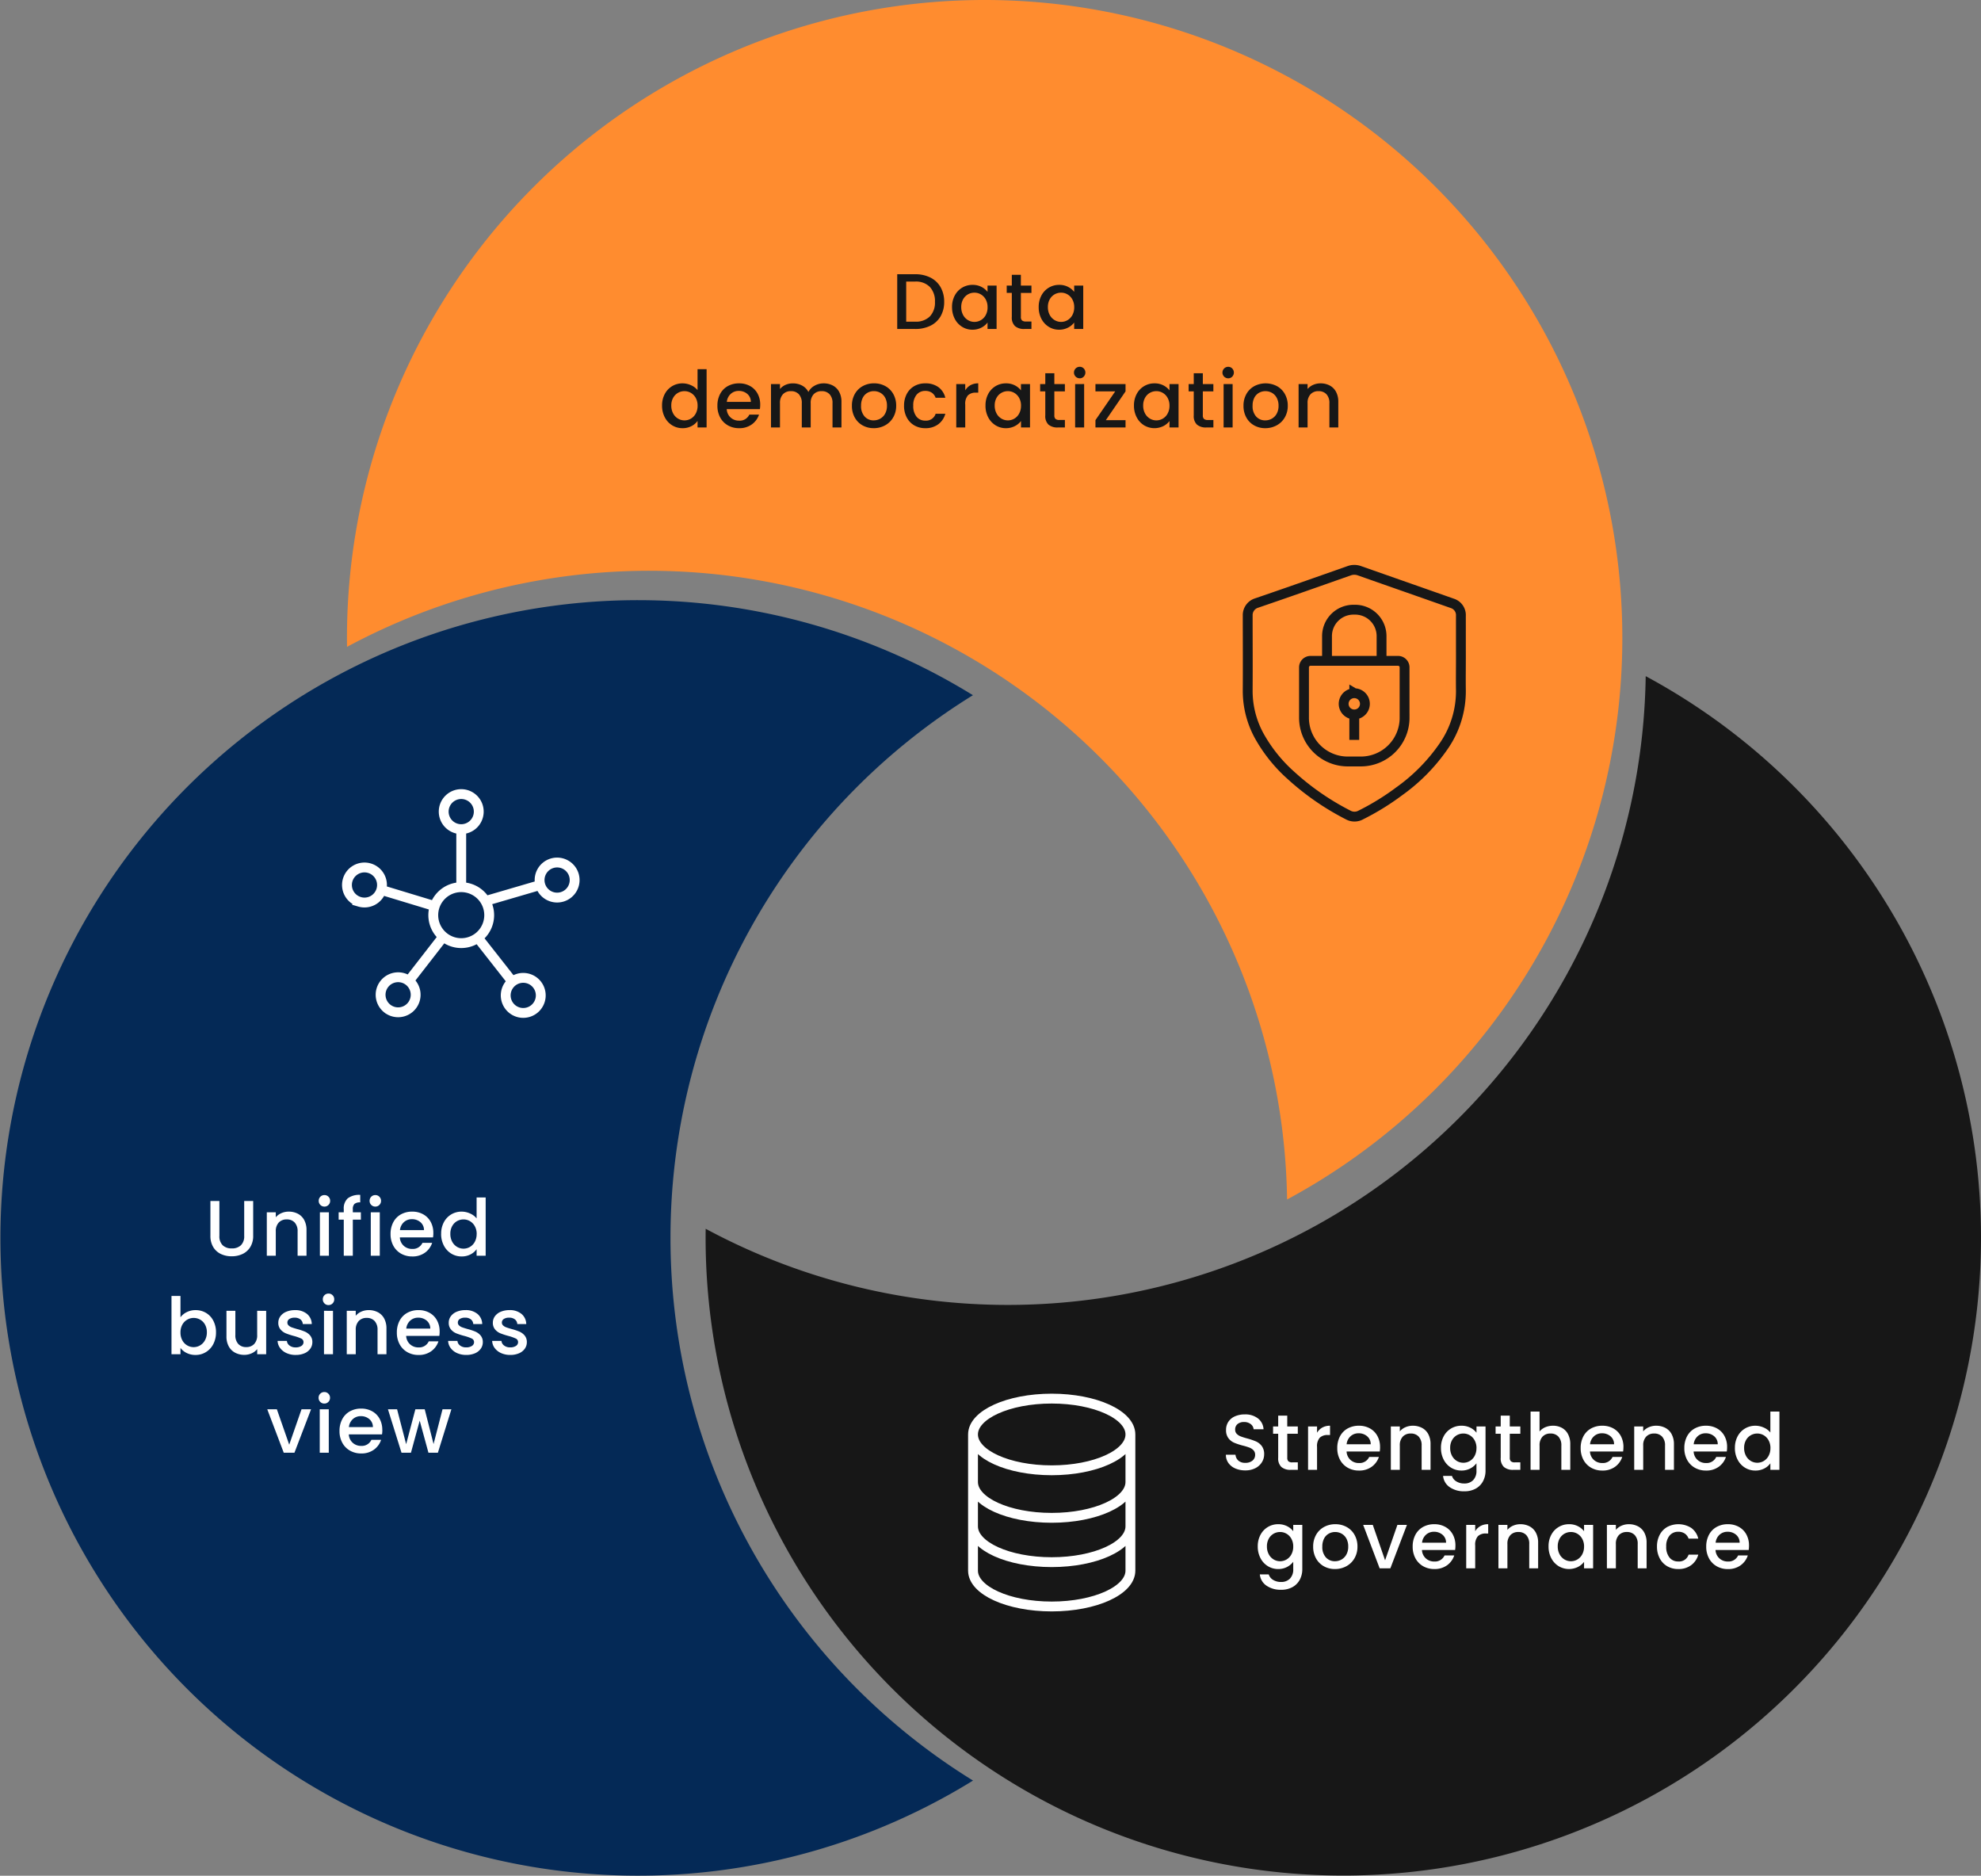 <svg xmlns="http://www.w3.org/2000/svg" width="402.389" height="380.924" viewBox="0 0 402.389 380.924"><rect x="0" y="0" width="402.389" height="380.924" fill="#808080" stroke="none"/><g id="Group_119110" data-name="Group 119110" transform="translate(-8986.325 -961)"><path id="Path_127932" data-name="Path 127932" d="M434.781,0A129.532,129.532,0,0,0,305.249,129.533q0,.918.014,1.832a129.6,129.6,0,0,1,190.5,103.2q.382,4.541.447,9.031A129.549,129.549,0,0,0,434.781,0" transform="translate(8751.553 960.999)" fill="#ff8c2f"></path><path id="Path_127935" data-name="Path 127935" d="M136.194,657.268a129.447,129.447,0,0,1,61.43-110.2,129.516,129.516,0,1,0,.019,220.418,129.448,129.448,0,0,1-61.449-110.215" transform="translate(8986.325 555.116)" fill="#042956"></path><path id="Path_127933" data-name="Path 127933" d="M811.718,594.736A129.572,129.572,0,0,1,620.775,706.963q-.012.919-.014,1.841A129.532,129.532,0,1,0,811.718,594.736" transform="translate(8508.889 503.58)" fill="#171717"></path><path id="Path_128813" data-name="Path 128813" d="M-28.424-11.12v7.088a2.527,2.527,0,0,0,.664,1.9,2.553,2.553,0,0,0,1.848.64,2.576,2.576,0,0,0,1.864-.64,2.527,2.527,0,0,0,.664-1.9V-11.12h1.824v7.056a4.253,4.253,0,0,1-.592,2.3A3.674,3.674,0,0,1-23.736-.352a5.11,5.11,0,0,1-2.192.464,5.057,5.057,0,0,1-2.184-.464,3.585,3.585,0,0,1-1.56-1.408,4.345,4.345,0,0,1-.576-2.3V-11.12Zm14.08,2.16a3.953,3.953,0,0,1,1.864.432,3.072,3.072,0,0,1,1.288,1.28A4.211,4.211,0,0,1-10.728-5.2V0h-1.808V-4.928a2.559,2.559,0,0,0-.592-1.816,2.107,2.107,0,0,0-1.616-.632,2.133,2.133,0,0,0-1.624.632,2.537,2.537,0,0,0-.6,1.816V0h-1.824V-8.816h1.824v1.008a3.019,3.019,0,0,1,1.144-.848A3.657,3.657,0,0,1-14.344-8.96ZM-7.08-9.984a1.13,1.13,0,0,1-.832-.336,1.13,1.13,0,0,1-.336-.832,1.13,1.13,0,0,1,.336-.832,1.13,1.13,0,0,1,.832-.336,1.111,1.111,0,0,1,.816.336,1.13,1.13,0,0,1,.336.832,1.13,1.13,0,0,1-.336.832A1.111,1.111,0,0,1-7.08-9.984Zm.9,1.168V0H-8.008V-8.816Zm6.5,1.488H-1.32V0H-3.16V-7.328H-4.2V-8.816h1.04V-9.44a2.774,2.774,0,0,1,.808-2.216,3.831,3.831,0,0,1,2.536-.7v1.52a1.712,1.712,0,0,0-1.168.312A1.43,1.43,0,0,0-1.32-9.44v.624H.312ZM3.256-9.984a1.13,1.13,0,0,1-.832-.336,1.13,1.13,0,0,1-.336-.832,1.13,1.13,0,0,1,.336-.832,1.13,1.13,0,0,1,.832-.336,1.111,1.111,0,0,1,.816.336,1.13,1.13,0,0,1,.336.832,1.13,1.13,0,0,1-.336.832A1.111,1.111,0,0,1,3.256-9.984Zm.9,1.168V0H2.328V-8.816Zm10.88,4.192a5.7,5.7,0,0,1-.064.9H8.232a2.446,2.446,0,0,0,.784,1.7,2.475,2.475,0,0,0,1.728.64,2.134,2.134,0,0,0,2.08-1.232h1.968A3.971,3.971,0,0,1,13.344-.632a4.249,4.249,0,0,1-2.6.776A4.5,4.5,0,0,1,8.48-.424a4.041,4.041,0,0,1-1.568-1.6,4.881,4.881,0,0,1-.568-2.392A5,5,0,0,1,6.9-6.808,3.882,3.882,0,0,1,8.448-8.4a4.619,4.619,0,0,1,2.3-.56,4.49,4.49,0,0,1,2.224.544,3.844,3.844,0,0,1,1.52,1.528A4.6,4.6,0,0,1,15.032-4.624Zm-1.9-.576a2.076,2.076,0,0,0-.72-1.616,2.574,2.574,0,0,0-1.744-.608,2.343,2.343,0,0,0-1.616.6,2.507,2.507,0,0,0-.8,1.624Zm3.488.752A4.879,4.879,0,0,1,17.168-6.8a4.046,4.046,0,0,1,1.5-1.592,4.059,4.059,0,0,1,2.12-.568,4.134,4.134,0,0,1,1.7.376,3.487,3.487,0,0,1,1.336,1V-11.84h1.84V0h-1.84V-1.328a3.415,3.415,0,0,1-1.24,1.056,3.847,3.847,0,0,1-1.816.416,3.945,3.945,0,0,1-2.1-.584,4.122,4.122,0,0,1-1.5-1.632A5.021,5.021,0,0,1,16.616-4.448Zm7.216.032A3.192,3.192,0,0,0,23.456-6a2.639,2.639,0,0,0-.984-1.024,2.574,2.574,0,0,0-1.312-.352,2.621,2.621,0,0,0-1.312.344,2.594,2.594,0,0,0-.984,1.008,3.147,3.147,0,0,0-.376,1.576,3.284,3.284,0,0,0,.376,1.6A2.653,2.653,0,0,0,19.856-1.8a2.544,2.544,0,0,0,1.3.36,2.574,2.574,0,0,0,1.312-.352,2.626,2.626,0,0,0,.984-1.032A3.238,3.238,0,0,0,23.832-4.416ZM-36.328,12.5a3.46,3.46,0,0,1,1.272-1.048,3.936,3.936,0,0,1,1.8-.408,4.061,4.061,0,0,1,2.112.56,3.939,3.939,0,0,1,1.488,1.592,4.985,4.985,0,0,1,.544,2.36,5.081,5.081,0,0,1-.544,2.376,4.065,4.065,0,0,1-1.5,1.632,3.945,3.945,0,0,1-2.1.584,3.974,3.974,0,0,1-1.816-.4,3.491,3.491,0,0,1-1.256-1.024V20h-1.824V8.16h1.824Zm5.36,3.056a3.147,3.147,0,0,0-.376-1.576,2.577,2.577,0,0,0-.992-1.008,2.665,2.665,0,0,0-1.32-.344,2.588,2.588,0,0,0-1.3.352A2.621,2.621,0,0,0-35.952,14a3.192,3.192,0,0,0-.376,1.584,3.238,3.238,0,0,0,.376,1.592,2.608,2.608,0,0,0,.992,1.032,2.588,2.588,0,0,0,1.3.352,2.573,2.573,0,0,0,1.32-.36,2.653,2.653,0,0,0,.992-1.048A3.284,3.284,0,0,0-30.968,15.552Zm12.048-4.368V20h-1.824V18.96a2.952,2.952,0,0,1-1.128.856,3.577,3.577,0,0,1-1.48.312,3.953,3.953,0,0,1-1.864-.432,3.121,3.121,0,0,1-1.3-1.28,4.152,4.152,0,0,1-.472-2.048V11.184h1.808V16.1a2.559,2.559,0,0,0,.592,1.816,2.107,2.107,0,0,0,1.616.632,2.133,2.133,0,0,0,1.624-.632,2.537,2.537,0,0,0,.6-1.816V11.184Zm6,8.96a4.442,4.442,0,0,1-1.864-.376,3.274,3.274,0,0,1-1.3-1.024A2.552,2.552,0,0,1-16.6,17.3h1.888a1.287,1.287,0,0,0,.536.936,1.946,1.946,0,0,0,1.224.376,2.062,2.062,0,0,0,1.192-.3.893.893,0,0,0,.424-.76.78.78,0,0,0-.472-.736,8.847,8.847,0,0,0-1.5-.528,14.439,14.439,0,0,1-1.616-.528A2.833,2.833,0,0,1-16,14.976a2.055,2.055,0,0,1-.456-1.392A2.171,2.171,0,0,1-16.04,12.3a2.77,2.77,0,0,1,1.192-.92,4.454,4.454,0,0,1,1.784-.336,3.684,3.684,0,0,1,2.424.76,2.729,2.729,0,0,1,.984,2.072H-11.48a1.3,1.3,0,0,0-.48-.944,1.8,1.8,0,0,0-1.168-.352,1.9,1.9,0,0,0-1.1.272.842.842,0,0,0-.384.72.779.779,0,0,0,.256.592,1.824,1.824,0,0,0,.624.376q.368.136,1.088.344a11.836,11.836,0,0,1,1.576.52,2.934,2.934,0,0,1,1.064.776,2.053,2.053,0,0,1,.464,1.36A2.281,2.281,0,0,1-9.96,18.88a2.758,2.758,0,0,1-1.176.928A4.382,4.382,0,0,1-12.92,20.144Zm6.672-10.128A1.13,1.13,0,0,1-7.08,9.68a1.13,1.13,0,0,1-.336-.832,1.13,1.13,0,0,1,.336-.832,1.13,1.13,0,0,1,.832-.336,1.111,1.111,0,0,1,.816.336,1.13,1.13,0,0,1,.336.832,1.13,1.13,0,0,1-.336.832A1.111,1.111,0,0,1-6.248,10.016Zm.9,1.168V20H-7.176V11.184ZM1.9,11.04a3.953,3.953,0,0,1,1.864.432,3.072,3.072,0,0,1,1.288,1.28A4.211,4.211,0,0,1,5.512,14.8V20H3.7V15.072a2.559,2.559,0,0,0-.592-1.816A2.107,2.107,0,0,0,1.5,12.624a2.133,2.133,0,0,0-1.624.632,2.537,2.537,0,0,0-.6,1.816V20H-2.552V11.184H-.728v1.008a3.019,3.019,0,0,1,1.144-.848A3.657,3.657,0,0,1,1.9,11.04Zm14.416,4.336a5.7,5.7,0,0,1-.064.9H9.512a2.446,2.446,0,0,0,.784,1.7,2.475,2.475,0,0,0,1.728.64,2.134,2.134,0,0,0,2.08-1.232h1.968a3.971,3.971,0,0,1-1.448,1.992,4.249,4.249,0,0,1-2.6.776,4.5,4.5,0,0,1-2.264-.568,4.041,4.041,0,0,1-1.568-1.6,4.881,4.881,0,0,1-.568-2.392,5,5,0,0,1,.552-2.392A3.882,3.882,0,0,1,9.728,11.6a4.619,4.619,0,0,1,2.3-.56,4.49,4.49,0,0,1,2.224.544,3.844,3.844,0,0,1,1.52,1.528A4.6,4.6,0,0,1,16.312,15.376Zm-1.9-.576a2.076,2.076,0,0,0-.72-1.616,2.574,2.574,0,0,0-1.744-.608,2.343,2.343,0,0,0-1.616.6,2.507,2.507,0,0,0-.8,1.624Zm7.3,5.344a4.442,4.442,0,0,1-1.864-.376,3.274,3.274,0,0,1-1.3-1.024,2.552,2.552,0,0,1-.512-1.448h1.888a1.287,1.287,0,0,0,.536.936,1.946,1.946,0,0,0,1.224.376,2.062,2.062,0,0,0,1.192-.3.893.893,0,0,0,.424-.76.78.78,0,0,0-.472-.736,8.847,8.847,0,0,0-1.5-.528A14.439,14.439,0,0,1,19.7,15.76a2.833,2.833,0,0,1-1.08-.784,2.055,2.055,0,0,1-.456-1.392,2.171,2.171,0,0,1,.416-1.288,2.77,2.77,0,0,1,1.192-.92,4.454,4.454,0,0,1,1.784-.336,3.684,3.684,0,0,1,2.424.76,2.729,2.729,0,0,1,.984,2.072H23.144a1.3,1.3,0,0,0-.48-.944,1.8,1.8,0,0,0-1.168-.352,1.9,1.9,0,0,0-1.1.272.842.842,0,0,0-.384.72.779.779,0,0,0,.256.592,1.824,1.824,0,0,0,.624.376q.368.136,1.088.344a11.836,11.836,0,0,1,1.576.52,2.934,2.934,0,0,1,1.064.776,2.053,2.053,0,0,1,.464,1.36,2.281,2.281,0,0,1-.416,1.344,2.758,2.758,0,0,1-1.176.928A4.382,4.382,0,0,1,21.7,20.144Zm8.944,0a4.442,4.442,0,0,1-1.864-.376,3.274,3.274,0,0,1-1.3-1.024,2.552,2.552,0,0,1-.512-1.448h1.888a1.287,1.287,0,0,0,.536.936,1.946,1.946,0,0,0,1.224.376,2.062,2.062,0,0,0,1.192-.3.893.893,0,0,0,.424-.76.78.78,0,0,0-.472-.736,8.847,8.847,0,0,0-1.5-.528,14.439,14.439,0,0,1-1.616-.528,2.833,2.833,0,0,1-1.08-.784,2.055,2.055,0,0,1-.456-1.392,2.171,2.171,0,0,1,.416-1.288,2.77,2.77,0,0,1,1.192-.92A4.454,4.454,0,0,1,30.5,11.04a3.684,3.684,0,0,1,2.424.76,2.729,2.729,0,0,1,.984,2.072H32.088a1.3,1.3,0,0,0-.48-.944,1.8,1.8,0,0,0-1.168-.352,1.9,1.9,0,0,0-1.1.272.842.842,0,0,0-.384.72.779.779,0,0,0,.256.592,1.824,1.824,0,0,0,.624.376q.368.136,1.088.344a11.836,11.836,0,0,1,1.576.52,2.934,2.934,0,0,1,1.064.776,2.053,2.053,0,0,1,.464,1.36,2.281,2.281,0,0,1-.416,1.344,2.758,2.758,0,0,1-1.176.928A4.382,4.382,0,0,1,30.648,20.144Zm-44.9,18.224,2.5-7.184h1.936L-13.176,40h-2.176L-18.7,31.184h1.952Zm7.136-8.352a1.13,1.13,0,0,1-.832-.336,1.13,1.13,0,0,1-.336-.832,1.13,1.13,0,0,1,.336-.832,1.13,1.13,0,0,1,.832-.336,1.111,1.111,0,0,1,.816.336,1.13,1.13,0,0,1,.336.832,1.13,1.13,0,0,1-.336.832A1.111,1.111,0,0,1-7.112,30.016Zm.9,1.168V40H-8.04V31.184Zm10.88,4.192a5.7,5.7,0,0,1-.064.9H-2.136a2.446,2.446,0,0,0,.784,1.7,2.475,2.475,0,0,0,1.728.64,2.134,2.134,0,0,0,2.08-1.232H4.424a3.971,3.971,0,0,1-1.448,1.992,4.249,4.249,0,0,1-2.6.776,4.5,4.5,0,0,1-2.264-.568,4.041,4.041,0,0,1-1.568-1.6,4.881,4.881,0,0,1-.568-2.392,5,5,0,0,1,.552-2.392A3.882,3.882,0,0,1-1.92,31.6a4.619,4.619,0,0,1,2.3-.56,4.49,4.49,0,0,1,2.224.544,3.844,3.844,0,0,1,1.52,1.528A4.6,4.6,0,0,1,4.664,35.376ZM2.76,34.8a2.076,2.076,0,0,0-.72-1.616A2.574,2.574,0,0,0,.3,32.576a2.343,2.343,0,0,0-1.616.6,2.507,2.507,0,0,0-.8,1.624ZM18.7,31.184,15.96,40H14.04l-1.776-6.512L10.488,40H8.568L5.816,31.184H7.672l1.84,7.088,1.872-7.088h1.9L15.08,38.24,16.9,31.184Z" transform="translate(9059.312 1216.019)" fill="#fff"></path><path id="Path_128811" data-name="Path 128811" d="M-17.544-11.12a6.773,6.773,0,0,1,3.112.68,4.865,4.865,0,0,1,2.064,1.952A5.871,5.871,0,0,1-11.64-5.52a5.739,5.739,0,0,1-.728,2.944A4.808,4.808,0,0,1-14.432-.664,6.909,6.909,0,0,1-17.544,0h-3.632V-11.12Zm0,9.632a4.014,4.014,0,0,0,2.992-1.056,4.061,4.061,0,0,0,1.04-2.976,4.2,4.2,0,0,0-1.04-3.024,3.945,3.945,0,0,0-2.992-1.088h-1.808v8.144Zm7.5-2.96A4.879,4.879,0,0,1-9.488-6.8a4.046,4.046,0,0,1,1.5-1.592,4.029,4.029,0,0,1,2.1-.568,3.849,3.849,0,0,1,1.816.408,3.685,3.685,0,0,1,1.24,1.016v-1.28h1.84V0h-1.84V-1.312A3.622,3.622,0,0,1-4.088-.272,3.9,3.9,0,0,1-5.912.144,3.877,3.877,0,0,1-7.992-.44a4.142,4.142,0,0,1-1.5-1.632A5.021,5.021,0,0,1-10.04-4.448Zm7.216.032A3.192,3.192,0,0,0-3.2-6a2.639,2.639,0,0,0-.984-1.024A2.574,2.574,0,0,0-5.5-7.376a2.621,2.621,0,0,0-1.312.344,2.594,2.594,0,0,0-.984,1.008,3.147,3.147,0,0,0-.376,1.576,3.284,3.284,0,0,0,.376,1.6A2.653,2.653,0,0,0-6.8-1.8a2.544,2.544,0,0,0,1.3.36,2.574,2.574,0,0,0,1.312-.352A2.626,2.626,0,0,0-3.2-2.824,3.238,3.238,0,0,0-2.824-4.416ZM3.944-7.328v4.88a.937.937,0,0,0,.232.712,1.154,1.154,0,0,0,.792.216h1.12V0H4.648A2.776,2.776,0,0,1,2.76-.576,2.374,2.374,0,0,1,2.1-2.448v-4.88H1.064V-8.816H2.1v-2.192h1.84v2.192H6.088v1.488ZM7.56-4.448A4.879,4.879,0,0,1,8.112-6.8a4.046,4.046,0,0,1,1.5-1.592,4.029,4.029,0,0,1,2.1-.568,3.849,3.849,0,0,1,1.816.408,3.685,3.685,0,0,1,1.24,1.016v-1.28h1.84V0h-1.84V-1.312a3.622,3.622,0,0,1-1.264,1.04,3.9,3.9,0,0,1-1.824.416A3.876,3.876,0,0,1,9.608-.44a4.142,4.142,0,0,1-1.5-1.632A5.021,5.021,0,0,1,7.56-4.448Zm7.216.032A3.192,3.192,0,0,0,14.4-6a2.639,2.639,0,0,0-.984-1.024A2.574,2.574,0,0,0,12.1-7.376a2.621,2.621,0,0,0-1.312.344,2.594,2.594,0,0,0-.984,1.008,3.147,3.147,0,0,0-.376,1.576,3.284,3.284,0,0,0,.376,1.6A2.653,2.653,0,0,0,10.8-1.8a2.544,2.544,0,0,0,1.3.36,2.574,2.574,0,0,0,1.312-.352A2.626,2.626,0,0,0,14.4-2.824,3.238,3.238,0,0,0,14.776-4.416Zm-83.72,19.968a4.879,4.879,0,0,1,.552-2.352,4.046,4.046,0,0,1,1.5-1.592,4.059,4.059,0,0,1,2.12-.568,4.134,4.134,0,0,1,1.7.376,3.487,3.487,0,0,1,1.336,1V8.16h1.84V20h-1.84V18.672a3.415,3.415,0,0,1-1.24,1.056,3.847,3.847,0,0,1-1.816.416,3.945,3.945,0,0,1-2.1-.584,4.122,4.122,0,0,1-1.5-1.632A5.021,5.021,0,0,1-68.944,15.552Zm7.216.032A3.192,3.192,0,0,0-62.1,14a2.639,2.639,0,0,0-.984-1.024,2.574,2.574,0,0,0-1.312-.352,2.621,2.621,0,0,0-1.312.344,2.594,2.594,0,0,0-.984,1.008,3.147,3.147,0,0,0-.376,1.576,3.284,3.284,0,0,0,.376,1.6A2.653,2.653,0,0,0-65.7,18.2a2.544,2.544,0,0,0,1.3.36,2.574,2.574,0,0,0,1.312-.352,2.626,2.626,0,0,0,.984-1.032A3.238,3.238,0,0,0-61.728,15.584Zm12.72-.208a5.7,5.7,0,0,1-.064.9h-6.736a2.446,2.446,0,0,0,.784,1.7,2.475,2.475,0,0,0,1.728.64,2.134,2.134,0,0,0,2.08-1.232h1.968A3.971,3.971,0,0,1-50.7,19.368a4.249,4.249,0,0,1-2.6.776,4.5,4.5,0,0,1-2.264-.568,4.041,4.041,0,0,1-1.568-1.6,4.881,4.881,0,0,1-.568-2.392,5,5,0,0,1,.552-2.392A3.882,3.882,0,0,1-55.592,11.6a4.619,4.619,0,0,1,2.3-.56,4.49,4.49,0,0,1,2.224.544,3.844,3.844,0,0,1,1.52,1.528A4.6,4.6,0,0,1-49.008,15.376Zm-1.9-.576a2.076,2.076,0,0,0-.72-1.616,2.574,2.574,0,0,0-1.744-.608,2.343,2.343,0,0,0-1.616.6,2.507,2.507,0,0,0-.8,1.624Zm14.768-3.76a3.953,3.953,0,0,1,1.864.432,3.121,3.121,0,0,1,1.3,1.28,4.152,4.152,0,0,1,.472,2.048V20H-34.32V15.072a2.559,2.559,0,0,0-.592-1.816,2.107,2.107,0,0,0-1.616-.632,2.133,2.133,0,0,0-1.624.632,2.537,2.537,0,0,0-.6,1.816V20H-40.56V15.072a2.559,2.559,0,0,0-.592-1.816,2.107,2.107,0,0,0-1.616-.632,2.133,2.133,0,0,0-1.624.632,2.537,2.537,0,0,0-.6,1.816V20h-1.824V11.184h1.824v1.008a3.033,3.033,0,0,1,1.136-.848,3.6,3.6,0,0,1,1.472-.3,3.919,3.919,0,0,1,1.888.448,3.062,3.062,0,0,1,1.28,1.3,2.957,2.957,0,0,1,1.248-1.272A3.691,3.691,0,0,1-36.144,11.04Zm10.176,9.1a4.515,4.515,0,0,1-2.256-.568,4.08,4.08,0,0,1-1.584-1.6,4.826,4.826,0,0,1-.576-2.392,4.734,4.734,0,0,1,.592-2.384,4.089,4.089,0,0,1,1.616-1.6,4.689,4.689,0,0,1,2.288-.56,4.689,4.689,0,0,1,2.288.56,4.089,4.089,0,0,1,1.616,1.6,4.734,4.734,0,0,1,.592,2.384A4.636,4.636,0,0,1-22,17.968a4.21,4.21,0,0,1-1.656,1.608A4.773,4.773,0,0,1-25.968,20.144Zm0-1.584a2.714,2.714,0,0,0,1.32-.336,2.56,2.56,0,0,0,1-1.008,3.241,3.241,0,0,0,.384-1.632,3.308,3.308,0,0,0-.368-1.624,2.484,2.484,0,0,0-.976-1,2.669,2.669,0,0,0-1.312-.336,2.625,2.625,0,0,0-1.3.336,2.4,2.4,0,0,0-.952,1,3.432,3.432,0,0,0-.352,1.624,3.093,3.093,0,0,0,.728,2.2A2.406,2.406,0,0,0-25.968,18.56Zm6.176-2.976a5,5,0,0,1,.552-2.392A3.926,3.926,0,0,1-17.712,11.6a4.42,4.42,0,0,1,2.24-.56,4.4,4.4,0,0,1,2.648.76,3.741,3.741,0,0,1,1.416,2.168h-1.968a2.081,2.081,0,0,0-.768-1.024,2.268,2.268,0,0,0-1.328-.368,2.208,2.208,0,0,0-1.784.792,3.351,3.351,0,0,0-.664,2.216,3.384,3.384,0,0,0,.664,2.224,2.2,2.2,0,0,0,1.784.8,2.024,2.024,0,0,0,2.1-1.392h1.968a3.94,3.94,0,0,1-1.44,2.136,4.25,4.25,0,0,1-2.624.792,4.371,4.371,0,0,1-2.24-.568,3.981,3.981,0,0,1-1.528-1.6A5,5,0,0,1-19.792,15.584Zm12.432-3.12A2.865,2.865,0,0,1-6.3,11.416,3.147,3.147,0,0,1-4.72,11.04v1.888h-.464a2.221,2.221,0,0,0-1.624.544A2.6,2.6,0,0,0-7.36,15.36V20H-9.184V11.184H-7.36Zm4.112,3.088A4.879,4.879,0,0,1-2.7,13.2a4.046,4.046,0,0,1,1.5-1.592,4.029,4.029,0,0,1,2.1-.568,3.849,3.849,0,0,1,1.816.408,3.685,3.685,0,0,1,1.24,1.016v-1.28h1.84V20H3.968V18.688A3.622,3.622,0,0,1,2.7,19.728a3.9,3.9,0,0,1-1.824.416A3.876,3.876,0,0,1-1.2,19.56a4.142,4.142,0,0,1-1.5-1.632A5.021,5.021,0,0,1-3.248,15.552Zm7.216.032A3.192,3.192,0,0,0,3.592,14a2.639,2.639,0,0,0-.984-1.024A2.574,2.574,0,0,0,1.3,12.624a2.621,2.621,0,0,0-1.312.344A2.594,2.594,0,0,0-1,13.976a3.147,3.147,0,0,0-.376,1.576A3.284,3.284,0,0,0-1,17.152,2.653,2.653,0,0,0-.008,18.2a2.544,2.544,0,0,0,1.3.36,2.574,2.574,0,0,0,1.312-.352,2.626,2.626,0,0,0,.984-1.032A3.238,3.238,0,0,0,3.968,15.584Zm6.768-2.912v4.88a.937.937,0,0,0,.232.712,1.154,1.154,0,0,0,.792.216h1.12V20H11.44a2.776,2.776,0,0,1-1.888-.576A2.374,2.374,0,0,1,8.9,17.552v-4.88H7.856V11.184H8.9V8.992h1.84v2.192H12.88v1.488Zm5.152-2.656a1.168,1.168,0,1,1,0-2.336,1.111,1.111,0,0,1,.816.336,1.2,1.2,0,0,1,0,1.664A1.111,1.111,0,0,1,15.888,10.016Zm.9,1.168V20H14.96V11.184ZM21.2,18.512h4V20H19.088V18.512l4.016-5.84H19.088V11.184H25.2v1.488Zm5.712-2.96a4.879,4.879,0,0,1,.552-2.352,4.022,4.022,0,0,1,3.608-2.16,3.849,3.849,0,0,1,1.816.408,3.685,3.685,0,0,1,1.24,1.016v-1.28h1.84V20h-1.84V18.688a3.622,3.622,0,0,1-1.264,1.04,4.091,4.091,0,0,1-3.9-.168,4.142,4.142,0,0,1-1.5-1.632A5.02,5.02,0,0,1,26.912,15.552Zm7.216.032A3.192,3.192,0,0,0,33.752,14a2.639,2.639,0,0,0-.984-1.024,2.574,2.574,0,0,0-1.312-.352,2.62,2.62,0,0,0-1.312.344,2.594,2.594,0,0,0-.984,1.008,3.147,3.147,0,0,0-.376,1.576,3.284,3.284,0,0,0,.376,1.6,2.653,2.653,0,0,0,.992,1.048,2.544,2.544,0,0,0,1.3.36,2.574,2.574,0,0,0,1.312-.352,2.626,2.626,0,0,0,.984-1.032A3.238,3.238,0,0,0,34.128,15.584ZM40.9,12.672v4.88a.937.937,0,0,0,.232.712,1.154,1.154,0,0,0,.792.216h1.12V20H41.6a2.776,2.776,0,0,1-1.888-.576,2.374,2.374,0,0,1-.656-1.872v-4.88h-1.04V11.184h1.04V8.992H40.9v2.192H43.04v1.488Zm5.152-2.656a1.168,1.168,0,1,1,0-2.336,1.111,1.111,0,0,1,.816.336,1.2,1.2,0,0,1,0,1.664A1.111,1.111,0,0,1,46.048,10.016Zm.9,1.168V20H45.12V11.184Zm6.624,8.96a4.515,4.515,0,0,1-2.256-.568,4.08,4.08,0,0,1-1.584-1.6,4.826,4.826,0,0,1-.576-2.392,4.734,4.734,0,0,1,.592-2.384,4.089,4.089,0,0,1,1.616-1.6,4.954,4.954,0,0,1,4.576,0,4.089,4.089,0,0,1,1.616,1.6,4.734,4.734,0,0,1,.592,2.384,4.636,4.636,0,0,1-.608,2.384,4.21,4.21,0,0,1-1.656,1.608A4.773,4.773,0,0,1,53.568,20.144Zm0-1.584a2.714,2.714,0,0,0,1.32-.336,2.56,2.56,0,0,0,1-1.008,3.241,3.241,0,0,0,.384-1.632A3.308,3.308,0,0,0,55.9,13.96a2.484,2.484,0,0,0-.976-1,2.669,2.669,0,0,0-1.312-.336,2.625,2.625,0,0,0-1.3.336,2.4,2.4,0,0,0-.952,1,3.432,3.432,0,0,0-.352,1.624,3.093,3.093,0,0,0,.728,2.2A2.406,2.406,0,0,0,53.568,18.56ZM64.8,11.04a3.953,3.953,0,0,1,1.864.432,3.072,3.072,0,0,1,1.288,1.28,4.211,4.211,0,0,1,.464,2.048V20H66.608V15.072a2.559,2.559,0,0,0-.592-1.816,2.107,2.107,0,0,0-1.616-.632,2.133,2.133,0,0,0-1.624.632,2.537,2.537,0,0,0-.6,1.816V20H60.352V11.184h1.824v1.008a3.019,3.019,0,0,1,1.144-.848A3.657,3.657,0,0,1,64.8,11.04Z" transform="translate(9189.749 1027.812)" fill="#171717"></path><path id="Path_128812" data-name="Path 128812" d="M-54.7.112A4.98,4.98,0,0,1-56.72-.28a3.308,3.308,0,0,1-1.408-1.112,2.824,2.824,0,0,1-.512-1.68h1.952a1.762,1.762,0,0,0,.568,1.184,2.014,2.014,0,0,0,1.416.464,2.181,2.181,0,0,0,1.472-.456A1.482,1.482,0,0,0-52.7-3.056a1.284,1.284,0,0,0-.328-.912,2.194,2.194,0,0,0-.816-.544A12.306,12.306,0,0,0-55.2-4.928a12.667,12.667,0,0,1-1.768-.584,2.922,2.922,0,0,1-1.16-.92,2.659,2.659,0,0,1-.48-1.664,2.958,2.958,0,0,1,.48-1.68,3.066,3.066,0,0,1,1.344-1.1,4.883,4.883,0,0,1,2-.384,4.168,4.168,0,0,1,2.648.808A2.981,2.981,0,0,1-50.992-8.24h-2.016a1.461,1.461,0,0,0-.576-1.04,2.129,2.129,0,0,0-1.392-.432,1.975,1.975,0,0,0-1.28.4,1.394,1.394,0,0,0-.5,1.152,1.169,1.169,0,0,0,.312.84,2.2,2.2,0,0,0,.792.52,12.3,12.3,0,0,0,1.312.416,13.7,13.7,0,0,1,1.8.608,3,3,0,0,1,1.184.936,2.69,2.69,0,0,1,.488,1.688,3.035,3.035,0,0,1-.456,1.6A3.29,3.29,0,0,1-52.648-.344,4.379,4.379,0,0,1-54.7.112Zm8.528-7.44v4.88a.937.937,0,0,0,.232.712,1.154,1.154,0,0,0,.792.216h1.12V0h-1.44A2.776,2.776,0,0,1-47.36-.576a2.374,2.374,0,0,1-.656-1.872v-4.88h-1.04V-8.816h1.04v-2.192h1.84v2.192h2.144v1.488Zm6.048-.208a2.865,2.865,0,0,1,1.064-1.048,3.147,3.147,0,0,1,1.576-.376v1.888h-.464a2.221,2.221,0,0,0-1.624.544,2.6,2.6,0,0,0-.552,1.888V0h-1.824V-8.816h1.824Zm12.8,2.912a5.7,5.7,0,0,1-.064.9h-6.736a2.446,2.446,0,0,0,.784,1.7,2.475,2.475,0,0,0,1.728.64,2.134,2.134,0,0,0,2.08-1.232h1.968A3.971,3.971,0,0,1-29.016-.632a4.249,4.249,0,0,1-2.6.776A4.5,4.5,0,0,1-33.88-.424a4.041,4.041,0,0,1-1.568-1.6,4.881,4.881,0,0,1-.568-2.392,5,5,0,0,1,.552-2.392A3.882,3.882,0,0,1-33.912-8.4a4.619,4.619,0,0,1,2.3-.56,4.49,4.49,0,0,1,2.224.544,3.844,3.844,0,0,1,1.52,1.528A4.6,4.6,0,0,1-27.328-4.624Zm-1.9-.576a2.076,2.076,0,0,0-.72-1.616A2.574,2.574,0,0,0-31.7-7.424a2.343,2.343,0,0,0-1.616.6,2.507,2.507,0,0,0-.8,1.624Zm8.544-3.76a3.953,3.953,0,0,1,1.864.432,3.072,3.072,0,0,1,1.288,1.28A4.211,4.211,0,0,1-17.072-5.2V0H-18.88V-4.928a2.559,2.559,0,0,0-.592-1.816,2.107,2.107,0,0,0-1.616-.632,2.133,2.133,0,0,0-1.624.632,2.537,2.537,0,0,0-.6,1.816V0h-1.824V-8.816h1.824v1.008a3.019,3.019,0,0,1,1.144-.848A3.657,3.657,0,0,1-20.688-8.96Zm9.888,0a3.909,3.909,0,0,1,1.816.408,3.488,3.488,0,0,1,1.24,1.016v-1.28H-5.9V.144a4.5,4.5,0,0,1-.512,2.168,3.7,3.7,0,0,1-1.48,1.5,4.647,4.647,0,0,1-2.312.544,5.017,5.017,0,0,1-2.976-.84,3.1,3.1,0,0,1-1.344-2.28h1.808a1.963,1.963,0,0,0,.888,1.112,3.007,3.007,0,0,0,1.624.424A2.428,2.428,0,0,0-8.424,2.1,2.625,2.625,0,0,0-7.744.144V-1.328A3.719,3.719,0,0,1-9-.28a3.754,3.754,0,0,1-1.8.424A3.945,3.945,0,0,1-12.9-.44a4.122,4.122,0,0,1-1.5-1.632,5.021,5.021,0,0,1-.552-2.376A4.879,4.879,0,0,1-14.408-6.8a4.046,4.046,0,0,1,1.5-1.592A4.029,4.029,0,0,1-10.8-8.96Zm3.056,4.544A3.192,3.192,0,0,0-8.12-6,2.639,2.639,0,0,0-9.1-7.024a2.574,2.574,0,0,0-1.312-.352,2.621,2.621,0,0,0-1.312.344,2.594,2.594,0,0,0-.984,1.008,3.147,3.147,0,0,0-.376,1.576,3.284,3.284,0,0,0,.376,1.6A2.653,2.653,0,0,0-11.72-1.8a2.544,2.544,0,0,0,1.3.36A2.574,2.574,0,0,0-9.1-1.792,2.626,2.626,0,0,0-8.12-2.824,3.238,3.238,0,0,0-7.744-4.416ZM-.976-7.328v4.88a.937.937,0,0,0,.232.712,1.154,1.154,0,0,0,.792.216h1.12V0H-.272A2.776,2.776,0,0,1-2.16-.576a2.374,2.374,0,0,1-.656-1.872v-4.88h-1.04V-8.816h1.04v-2.192h1.84v2.192H1.168v1.488ZM7.808-8.96a3.7,3.7,0,0,1,1.8.432,3.075,3.075,0,0,1,1.248,1.28A4.271,4.271,0,0,1,11.312-5.2V0H9.5V-4.928a2.559,2.559,0,0,0-.592-1.816A2.107,2.107,0,0,0,7.3-7.376a2.133,2.133,0,0,0-1.624.632,2.537,2.537,0,0,0-.6,1.816V0H3.248V-11.84H5.072v4.048a3.058,3.058,0,0,1,1.176-.864A3.932,3.932,0,0,1,7.808-8.96Zm14.3,4.336a5.7,5.7,0,0,1-.064.9H15.312a2.446,2.446,0,0,0,.784,1.7,2.475,2.475,0,0,0,1.728.64A2.134,2.134,0,0,0,19.9-2.624h1.968A3.971,3.971,0,0,1,20.424-.632a4.249,4.249,0,0,1-2.6.776A4.5,4.5,0,0,1,15.56-.424a4.041,4.041,0,0,1-1.568-1.6,4.881,4.881,0,0,1-.568-2.392,5,5,0,0,1,.552-2.392A3.882,3.882,0,0,1,15.528-8.4a4.619,4.619,0,0,1,2.3-.56,4.49,4.49,0,0,1,2.224.544,3.844,3.844,0,0,1,1.52,1.528A4.6,4.6,0,0,1,22.112-4.624Zm-1.9-.576a2.076,2.076,0,0,0-.72-1.616,2.574,2.574,0,0,0-1.744-.608,2.343,2.343,0,0,0-1.616.6,2.507,2.507,0,0,0-.8,1.624Zm8.544-3.76a3.953,3.953,0,0,1,1.864.432A3.072,3.072,0,0,1,31.9-7.248,4.211,4.211,0,0,1,32.368-5.2V0H30.56V-4.928a2.559,2.559,0,0,0-.592-1.816,2.107,2.107,0,0,0-1.616-.632,2.133,2.133,0,0,0-1.624.632,2.537,2.537,0,0,0-.6,1.816V0H24.3V-8.816h1.824v1.008a3.019,3.019,0,0,1,1.144-.848A3.657,3.657,0,0,1,28.752-8.96ZM43.168-4.624a5.7,5.7,0,0,1-.064.9H36.368a2.446,2.446,0,0,0,.784,1.7,2.475,2.475,0,0,0,1.728.64,2.134,2.134,0,0,0,2.08-1.232h1.968A3.971,3.971,0,0,1,41.48-.632a4.249,4.249,0,0,1-2.6.776,4.5,4.5,0,0,1-2.264-.568,4.041,4.041,0,0,1-1.568-1.6,4.881,4.881,0,0,1-.568-2.392,5,5,0,0,1,.552-2.392A3.882,3.882,0,0,1,36.584-8.4a4.619,4.619,0,0,1,2.3-.56,4.49,4.49,0,0,1,2.224.544,3.844,3.844,0,0,1,1.52,1.528A4.6,4.6,0,0,1,43.168-4.624Zm-1.9-.576a2.076,2.076,0,0,0-.72-1.616A2.574,2.574,0,0,0,38.8-7.424a2.343,2.343,0,0,0-1.616.6,2.507,2.507,0,0,0-.8,1.624Zm3.488.752A4.879,4.879,0,0,1,45.3-6.8a4.046,4.046,0,0,1,1.5-1.592,4.059,4.059,0,0,1,2.12-.568,4.134,4.134,0,0,1,1.7.376,3.487,3.487,0,0,1,1.336,1V-11.84h1.84V0h-1.84V-1.328a3.415,3.415,0,0,1-1.24,1.056,3.847,3.847,0,0,1-1.816.416,3.945,3.945,0,0,1-2.1-.584,4.122,4.122,0,0,1-1.5-1.632A5.021,5.021,0,0,1,44.752-4.448Zm7.216.032A3.192,3.192,0,0,0,51.592-6a2.639,2.639,0,0,0-.984-1.024A2.574,2.574,0,0,0,49.3-7.376a2.62,2.62,0,0,0-1.312.344A2.594,2.594,0,0,0,47-6.024a3.147,3.147,0,0,0-.376,1.576A3.284,3.284,0,0,0,47-2.848,2.653,2.653,0,0,0,47.992-1.8a2.544,2.544,0,0,0,1.3.36,2.574,2.574,0,0,0,1.312-.352,2.626,2.626,0,0,0,.984-1.032A3.238,3.238,0,0,0,51.968-4.416ZM-48.016,11.04a3.909,3.909,0,0,1,1.816.408,3.488,3.488,0,0,1,1.24,1.016v-1.28h1.84v8.96a4.5,4.5,0,0,1-.512,2.168,3.7,3.7,0,0,1-1.48,1.5,4.647,4.647,0,0,1-2.312.544,5.017,5.017,0,0,1-2.976-.84,3.1,3.1,0,0,1-1.344-2.28h1.808a1.963,1.963,0,0,0,.888,1.112,3.007,3.007,0,0,0,1.624.424A2.428,2.428,0,0,0-45.64,22.1a2.625,2.625,0,0,0,.68-1.952V18.672a3.719,3.719,0,0,1-1.256,1.048,3.754,3.754,0,0,1-1.8.424,3.945,3.945,0,0,1-2.1-.584,4.122,4.122,0,0,1-1.5-1.632,5.021,5.021,0,0,1-.552-2.376,4.879,4.879,0,0,1,.552-2.352,4.046,4.046,0,0,1,1.5-1.592A4.029,4.029,0,0,1-48.016,11.04Zm3.056,4.544A3.192,3.192,0,0,0-45.336,14a2.639,2.639,0,0,0-.984-1.024,2.574,2.574,0,0,0-1.312-.352,2.62,2.62,0,0,0-1.312.344,2.594,2.594,0,0,0-.984,1.008,3.147,3.147,0,0,0-.376,1.576,3.284,3.284,0,0,0,.376,1.6,2.653,2.653,0,0,0,.992,1.048,2.544,2.544,0,0,0,1.3.36,2.574,2.574,0,0,0,1.312-.352,2.626,2.626,0,0,0,.984-1.032A3.238,3.238,0,0,0-44.96,15.584Zm8.464,4.56a4.515,4.515,0,0,1-2.256-.568,4.08,4.08,0,0,1-1.584-1.6,4.826,4.826,0,0,1-.576-2.392A4.734,4.734,0,0,1-40.32,13.2,4.089,4.089,0,0,1-38.7,11.6a4.689,4.689,0,0,1,2.288-.56,4.689,4.689,0,0,1,2.288.56,4.089,4.089,0,0,1,1.616,1.6,4.734,4.734,0,0,1,.592,2.384,4.635,4.635,0,0,1-.608,2.384,4.21,4.21,0,0,1-1.656,1.608A4.773,4.773,0,0,1-36.5,20.144Zm0-1.584a2.714,2.714,0,0,0,1.32-.336,2.56,2.56,0,0,0,1-1.008,3.241,3.241,0,0,0,.384-1.632,3.308,3.308,0,0,0-.368-1.624,2.484,2.484,0,0,0-.976-1,2.669,2.669,0,0,0-1.312-.336,2.625,2.625,0,0,0-1.3.336,2.4,2.4,0,0,0-.952,1,3.432,3.432,0,0,0-.352,1.624,3.093,3.093,0,0,0,.728,2.2A2.406,2.406,0,0,0-36.5,18.56Zm10.192-.192,2.5-7.184h1.936L-25.232,20h-2.176l-3.344-8.816H-28.8Zm14.288-2.992a5.7,5.7,0,0,1-.064.9h-6.736a2.446,2.446,0,0,0,.784,1.7,2.475,2.475,0,0,0,1.728.64,2.134,2.134,0,0,0,2.08-1.232h1.968A3.971,3.971,0,0,1-13.7,19.368a4.249,4.249,0,0,1-2.6.776,4.5,4.5,0,0,1-2.264-.568,4.041,4.041,0,0,1-1.568-1.6,4.881,4.881,0,0,1-.568-2.392,5,5,0,0,1,.552-2.392A3.882,3.882,0,0,1-18.6,11.6a4.619,4.619,0,0,1,2.3-.56,4.49,4.49,0,0,1,2.224.544,3.844,3.844,0,0,1,1.52,1.528A4.6,4.6,0,0,1-12.016,15.376Zm-1.9-.576a2.076,2.076,0,0,0-.72-1.616,2.574,2.574,0,0,0-1.744-.608,2.343,2.343,0,0,0-1.616.6,2.507,2.507,0,0,0-.8,1.624ZM-8,12.464a2.865,2.865,0,0,1,1.064-1.048A3.147,3.147,0,0,1-5.36,11.04v1.888h-.464a2.221,2.221,0,0,0-1.624.544A2.6,2.6,0,0,0-8,15.36V20H-9.824V11.184H-8ZM1.168,11.04a3.953,3.953,0,0,1,1.864.432,3.072,3.072,0,0,1,1.288,1.28A4.211,4.211,0,0,1,4.784,14.8V20H2.976V15.072a2.559,2.559,0,0,0-.592-1.816,2.107,2.107,0,0,0-1.616-.632,2.133,2.133,0,0,0-1.624.632,2.537,2.537,0,0,0-.6,1.816V20H-3.28V11.184h1.824v1.008a3.019,3.019,0,0,1,1.144-.848A3.657,3.657,0,0,1,1.168,11.04ZM6.9,15.552A4.879,4.879,0,0,1,7.448,13.2a4.022,4.022,0,0,1,3.608-2.16,3.849,3.849,0,0,1,1.816.408,3.685,3.685,0,0,1,1.24,1.016v-1.28h1.84V20h-1.84V18.688a3.622,3.622,0,0,1-1.264,1.04,4.091,4.091,0,0,1-3.9-.168,4.142,4.142,0,0,1-1.5-1.632A5.021,5.021,0,0,1,6.9,15.552Zm7.216.032A3.192,3.192,0,0,0,13.736,14a2.639,2.639,0,0,0-.984-1.024,2.574,2.574,0,0,0-1.312-.352,2.621,2.621,0,0,0-1.312.344,2.594,2.594,0,0,0-.984,1.008,3.147,3.147,0,0,0-.376,1.576,3.284,3.284,0,0,0,.376,1.6,2.653,2.653,0,0,0,.992,1.048,2.544,2.544,0,0,0,1.3.36,2.574,2.574,0,0,0,1.312-.352,2.626,2.626,0,0,0,.984-1.032A3.238,3.238,0,0,0,14.112,15.584ZM23.2,11.04a3.953,3.953,0,0,1,1.864.432,3.072,3.072,0,0,1,1.288,1.28,4.211,4.211,0,0,1,.464,2.048V20H25.008V15.072a2.559,2.559,0,0,0-.592-1.816,2.107,2.107,0,0,0-1.616-.632,2.133,2.133,0,0,0-1.624.632,2.537,2.537,0,0,0-.6,1.816V20H18.752V11.184h1.824v1.008a3.019,3.019,0,0,1,1.144-.848A3.657,3.657,0,0,1,23.2,11.04Zm5.728,4.544a5,5,0,0,1,.552-2.392A3.926,3.926,0,0,1,31.008,11.6a4.885,4.885,0,0,1,4.888.2,3.741,3.741,0,0,1,1.416,2.168H35.344a2.081,2.081,0,0,0-.768-1.024,2.268,2.268,0,0,0-1.328-.368,2.208,2.208,0,0,0-1.784.792,3.351,3.351,0,0,0-.664,2.216,3.384,3.384,0,0,0,.664,2.224,2.2,2.2,0,0,0,1.784.8,2.024,2.024,0,0,0,2.1-1.392h1.968a3.94,3.94,0,0,1-1.44,2.136,4.25,4.25,0,0,1-2.624.792,4.371,4.371,0,0,1-2.24-.568,3.981,3.981,0,0,1-1.528-1.6A5,5,0,0,1,28.928,15.584Zm18.688-.208a5.7,5.7,0,0,1-.064.9H40.816a2.446,2.446,0,0,0,.784,1.7,2.475,2.475,0,0,0,1.728.64,2.134,2.134,0,0,0,2.08-1.232h1.968a3.971,3.971,0,0,1-1.448,1.992,4.249,4.249,0,0,1-2.6.776,4.5,4.5,0,0,1-2.264-.568,4.041,4.041,0,0,1-1.568-1.6,4.881,4.881,0,0,1-.568-2.392,5,5,0,0,1,.552-2.392A3.882,3.882,0,0,1,41.032,11.6a4.619,4.619,0,0,1,2.3-.56,4.49,4.49,0,0,1,2.224.544,3.844,3.844,0,0,1,1.52,1.528A4.6,4.6,0,0,1,47.616,15.376Zm-1.9-.576a2.076,2.076,0,0,0-.72-1.616,2.574,2.574,0,0,0-1.744-.608,2.343,2.343,0,0,0-1.616.6,2.507,2.507,0,0,0-.8,1.624Z" transform="translate(9293.973 1259.499)" fill="#fff"></path><path id="Path_127934" data-name="Path 127934" d="M48.084,19.411a3.56,3.56,0,1,0-2.417,4.416A3.56,3.56,0,0,0,48.084,19.411Zm-6.833,2L30.239,24.63m-25.7.2a3.559,3.559,0,1,0-2.417-4.416A3.561,3.561,0,0,0,4.541,24.827Zm4.416-2.418L20.1,25.791M40,46.621a3.56,3.56,0,1,0-5-.571A3.559,3.559,0,0,0,40,46.621Zm-4.43-5.574L28.291,31.78m-18.1,14.738a3.559,3.559,0,1,0-.629-4.994A3.559,3.559,0,0,0,10.189,46.518ZM14.554,40.9l7.361-9.481M25.191,2.953a3.56,3.56,0,1,0,3.559,3.56A3.561,3.561,0,0,0,25.191,2.953Zm0,7.119V21.86m5.679,5.679a5.679,5.679,0,1,1-5.679-5.679A5.678,5.678,0,0,1,30.87,27.538Z" transform="translate(9054.822 1119.313)" fill="none" stroke="#fff" stroke-miterlimit="10" stroke-width="2"></path><g id="Group_118052" data-name="Group 118052" transform="translate(9239.763 1076.723)"><path id="Path_127930" data-name="Path 127930" d="M48.584,12.975a2.505,2.505,0,0,0-1.739-2.569C40.553,8.19,34.232,5.978,27.936,3.765a3.048,3.048,0,0,0-2.006,0C19.651,5.978,13.384,8.19,7.088,10.339A2.564,2.564,0,0,0,5.28,12.878c0,5.045.034,10.121,0,15.166a18.986,18.986,0,0,0,2.644,9.8,30.87,30.87,0,0,0,6.2,7.55,52.771,52.771,0,0,0,11.543,7.974,2.658,2.658,0,0,0,2.61,0,50.823,50.823,0,0,0,7.764-4.785,36.986,36.986,0,0,0,9.067-9.21,19.58,19.58,0,0,0,3.48-11.228c-.034-2.244,0-4.46,0-6.7Zm0,0a2.505,2.505,0,0,0-1.739-2.569m-9.7,23.225V23.4a1.321,1.321,0,0,0-1.321-1.321H18.037A1.321,1.321,0,0,0,16.716,23.4V33.631A8.883,8.883,0,0,0,25.6,42.514h2.662A8.883,8.883,0,0,0,37.148,33.631ZM32.47,21.486V17.057A5.365,5.365,0,0,0,27.1,11.69h-.343a5.365,5.365,0,0,0-5.366,5.366v4.429m5.538,7.164a2.157,2.157,0,1,0,2.157,2.157A2.157,2.157,0,0,0,26.932,28.65Zm0,9.477V33.8" transform="translate(-5.28 -3.595)" fill="none" stroke="#171717" stroke-miterlimit="10" stroke-width="2"></path></g><g id="Group_118053" data-name="Group 118053" transform="translate(9183.967 1245.032)"><path id="Path_127931" data-name="Path 127931" d="M23.552,4.865c-8.827,0-15.985,3.258-15.985,7.279s7.158,7.279,15.985,7.279,15.987-3.258,15.987-7.279S32.381,4.865,23.552,4.865ZM39.539,39.8c0,4.02-7.158,7.281-15.987,7.281S7.567,43.818,7.567,39.8m31.972-9c0,4.02-7.158,7.279-15.987,7.279S7.567,34.818,7.567,30.8m31.972-9c0,4.02-7.158,7.277-15.987,7.277S7.567,25.82,7.567,21.8m0-9.656V39.8M39.539,12.144V39.8" transform="translate(-7.567 -4.865)" fill="none" stroke="#fff" stroke-linecap="round" stroke-linejoin="round" stroke-width="2"></path></g></g></svg>